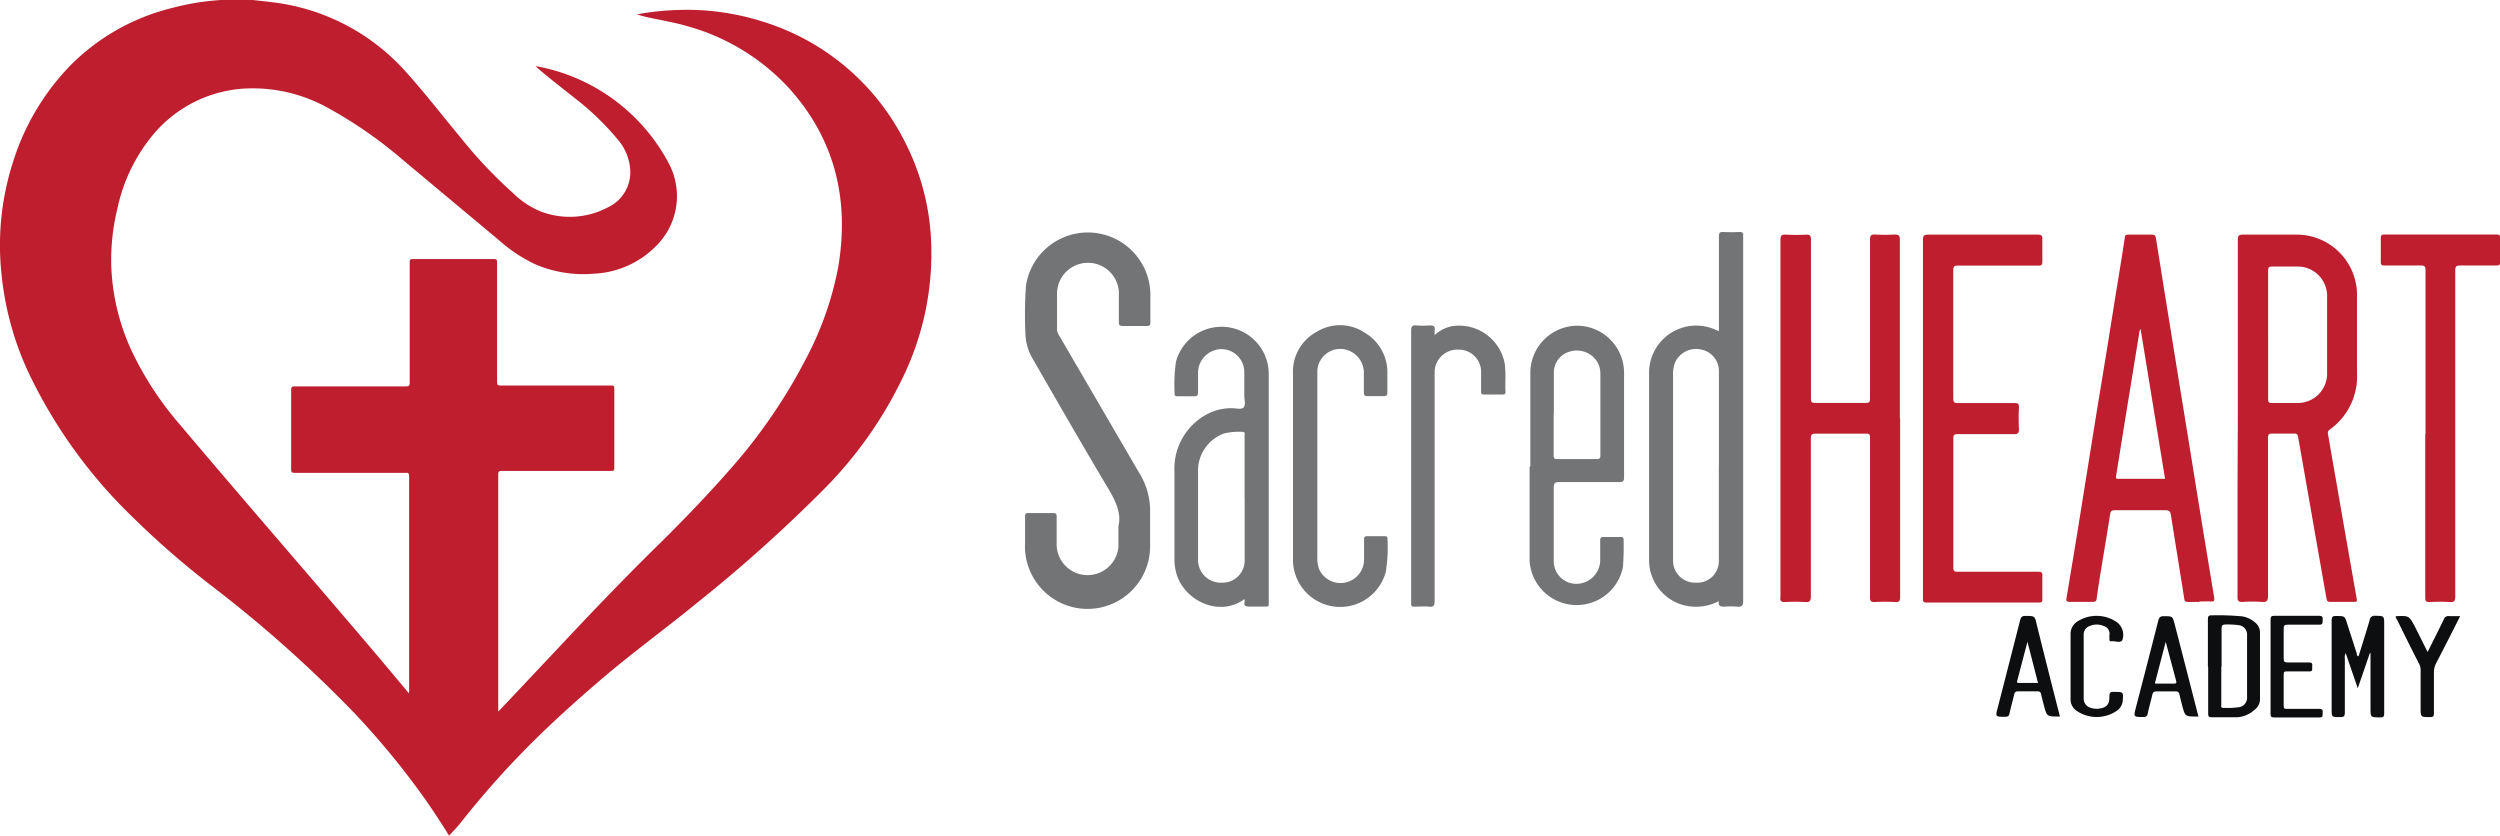 <svg xmlns="http://www.w3.org/2000/svg" viewBox="0 0 264.89 88.54"><defs><style>.cls-1{fill:#be1e2e;}.cls-2{fill:#727476;}.cls-3{fill:#0c0e0f;}</style></defs><g id="Layer_2" data-name="Layer 2"><g id="Layer_1-2" data-name="Layer 1"><g id="Group_4" data-name="Group 4"><path id="Path_739" data-name="Path 739" class="cls-1" d="M26.78,0c.58.07,1.16.12,1.74.2A22.48,22.48,0,0,1,42.71,7.29c2.11,2.3,4,4.77,6,7.17a48.66,48.66,0,0,0,5.65,6,9,9,0,0,0,3.07,2,8.64,8.64,0,0,0,7-.5,4.1,4.1,0,0,0,2.35-3.91,5.5,5.5,0,0,0-1.34-3.29A29.07,29.07,0,0,0,61,10.47c-1.27-1-2.55-2-3.82-3.06L56.74,7A19.92,19.92,0,0,1,70.92,17.42,7.41,7.41,0,0,1,69.58,26a9.86,9.86,0,0,1-6.67,3,12.91,12.91,0,0,1-6.2-1,16,16,0,0,1-3.83-2.54l-10.2-8.52a46.27,46.27,0,0,0-7.9-5.49,16.42,16.42,0,0,0-8.57-2.08,13.64,13.64,0,0,0-9.87,4.76,18.06,18.06,0,0,0-3.89,7.93,22.82,22.82,0,0,0-.66,6.16A23.29,23.29,0,0,0,14,37.28,34.47,34.47,0,0,0,19.07,45C25.82,53,32.71,60.91,39.5,68.9c1.24,1.46,2.47,2.94,3.7,4.41a.76.76,0,0,1,.06.16.57.57,0,0,0,.09-.4V50.47c0-.29-.05-.38-.35-.37H31.21c-.31,0-.36-.09-.36-.37q0-4.2,0-8.4c0-.3.07-.39.38-.39H43c.32,0,.41-.07.41-.4,0-2.44,0-4.88,0-7.33,0-1.82,0-3.63,0-5.45,0-.26.08-.31.32-.31q4.31,0,8.61,0c.26,0,.33.07.33.33,0,4.23,0,8.46,0,12.69,0,.31.08.38.38.38H64.72c.28,0,.37,0,.37.35q0,4.18,0,8.37c0,.26-.06.33-.32.33H53.18c-.29,0-.39.05-.39.37q0,12.38,0,24.75c0,.11,0,.21,0,.38l1.71-1.8,6.54-6.95c2.94-3.11,5.92-6.19,9-9.2,2.55-2.52,5-5.08,7.39-7.8a57.57,57.57,0,0,0,8-11.7,34.31,34.31,0,0,0,3.39-9.68c1.19-7.12-.34-13.52-5.24-18.95A23,23,0,0,0,72.74,2.75c-1.37-.4-2.79-.62-4.17-.93-.37-.08-.73-.19-1.09-.3a29.19,29.19,0,0,1,4.27-.46,26.56,26.56,0,0,1,9.07,1.23A25.13,25.13,0,0,1,95.94,15.15a25.35,25.35,0,0,1,2.71,10.23A30.11,30.11,0,0,1,95.51,40.3a43.33,43.33,0,0,1-8,11.32A156.38,156.38,0,0,1,74,63.76c-3.27,2.68-6.69,5.17-9.92,7.9-2.19,1.86-4.33,3.76-6.4,5.74a95,95,0,0,0-8.9,9.81c-.36.46-.78.87-1.2,1.33-.82-1.32-1.64-2.58-2.5-3.81a84.39,84.39,0,0,0-7.67-9.32,135.14,135.14,0,0,0-15-13.34A92.33,92.33,0,0,1,14,54.74,52.7,52.7,0,0,1,2.91,39.24a32.26,32.26,0,0,1-2.73-10A28.8,28.8,0,0,1,1.4,17.1,25.61,25.61,0,0,1,7.55,6.84a22.84,22.84,0,0,1,10.7-6,26.26,26.26,0,0,1,4.9-.82c.08,0,.16,0,.21-.06Z"/><path id="Path_740" data-name="Path 740" class="cls-1" d="M237.11,44.32q0-9.45,0-18.9c0-.47.13-.56.57-.56,1.93,0,3.86,0,5.79,0a6.4,6.4,0,0,1,6.27,6.29c0,2.8,0,5.61,0,8.41a6.91,6.91,0,0,1-2.87,5.94c-.28.2-.23.41-.18.64.47,2.73.95,5.45,1.42,8.18.53,3.05,1.07,6.1,1.6,9.14.05.25,0,.32-.26.31-.86,0-1.72,0-2.58,0-.32,0-.33-.19-.37-.39-.37-2.07-.73-4.15-1.1-6.23q-.94-5.41-1.9-10.85c-.05-.29-.16-.37-.45-.36q-1.14,0-2.28,0c-.37,0-.46.09-.46.46,0,5.57,0,11.15,0,16.73,0,.49-.09.69-.63.65a14.3,14.3,0,0,0-2.07,0c-.41,0-.53-.09-.53-.51,0-3.86,0-7.72,0-11.58Zm3.21-8.92c0,2.29,0,4.59,0,6.88,0,.31.06.42.4.42.91,0,1.82,0,2.72,0a3.11,3.11,0,0,0,3.13-3c0-2.81,0-5.64,0-8.46a3.12,3.12,0,0,0-3.1-3c-.9,0-1.81,0-2.72,0-.35,0-.43.1-.43.44,0,2.27,0,4.55,0,6.83"/><path id="Path_741" data-name="Path 741" class="cls-1" d="M201.33,44.34q0,9.45,0,18.9c0,.41-.06.58-.53.55a19.64,19.64,0,0,0-2.17,0c-.38,0-.49-.09-.49-.48,0-4.19,0-8.38,0-12.57,0-1.47,0-2.94,0-4.4,0-.31-.09-.39-.39-.39-1.79,0-3.59,0-5.39,0-.38,0-.49.09-.49.49,0,5.59,0,11.18,0,16.77,0,.49-.14.61-.6.58a18.92,18.92,0,0,0-2.13,0c-.43,0-.56-.13-.49-.53v-.09q0-18.86,0-37.71c0-.47.1-.64.59-.6a18.92,18.92,0,0,0,2.13,0c.4,0,.51.1.51.51q0,8.31,0,16.63c0,.69,0,.69.71.69,1.7,0,3.4,0,5.1,0,.37,0,.45-.1.45-.46,0-5.61,0-11.22,0-16.83,0-.47.13-.57.57-.55a17.19,17.19,0,0,0,2,0c.46,0,.6.08.59.58,0,6.3,0,12.6,0,18.9"/><path id="Path_742" data-name="Path 742" class="cls-1" d="M233.05,63.78c-.39,0-.79,0-1.18,0s-.4-.11-.44-.38c-.46-2.93-.94-5.85-1.4-8.78-.06-.4-.17-.57-.62-.56-1.77,0-3.53,0-5.3,0-.34,0-.47.06-.53.43-.46,3-1,5.92-1.42,8.88,0,.31-.15.41-.46.4-.79,0-1.59,0-2.37,0-.34,0-.43-.09-.37-.41q.63-3.76,1.24-7.51l2-12.48q1-6,1.93-11.91c.34-2.08.69-4.16,1-6.24,0-.3.14-.37.43-.36.81,0,1.62,0,2.42,0,.34,0,.41.11.46.41q1.68,10.52,3.39,21,1.36,8.52,2.77,17c.07.46-.07.48-.43.46s-.76,0-1.13,0m-3.64-13-2.59-15.87a.92.92,0,0,0-.16.53c-.48,2.92-.95,5.84-1.43,8.77l-1,6.23c0,.15-.11.34.18.34,1.66,0,3.33,0,5,0"/><path id="Path_743" data-name="Path 743" class="cls-2" d="M118.5,55.77c.35-1.39-.3-2.7-1.1-4.05-2.72-4.55-5.36-9.16-8-13.74a5.51,5.51,0,0,1-.75-2.59,44.08,44.08,0,0,1,.06-5.14,6.63,6.63,0,0,1,13.18,1.18c0,.9,0,1.81,0,2.72,0,.31-.09.4-.39.39-.84,0-1.69,0-2.53,0-.32,0-.43-.09-.42-.42,0-1.07,0-2.15,0-3.22A3.28,3.28,0,0,0,112,31c0,1.31,0,2.61,0,3.91a1.16,1.16,0,0,0,.2.6l8.66,14.86a7.49,7.49,0,0,1,1,3.86c0,1.17,0,2.35,0,3.52a6.63,6.63,0,1,1-13.25-.2c0-.94,0-1.88,0-2.82,0-.27.07-.38.36-.37h2.62c.28,0,.37.09.37.37,0,1,0,2.08,0,3.11a3.28,3.28,0,0,0,6.54.13c0-.66,0-1.32,0-2.2"/><path id="Path_744" data-name="Path 744" class="cls-1" d="M203.75,44.34q0-9.45,0-18.91c0-.43.09-.57.56-.57,3.86,0,7.71,0,11.57,0,.41,0,.53.09.52.51,0,.79,0,1.58,0,2.37,0,.34-.11.4-.42.4h-8.51c-.41,0-.51.09-.51.51q0,6.78,0,13.56c0,.42.12.5.52.5,2,0,4,0,6,0,.34,0,.45.08.44.43a22.64,22.64,0,0,0,0,2.33c0,.47-.15.53-.56.53-2,0-4,0-5.94,0-.37,0-.46.1-.45.46q0,6.84,0,13.66c0,.37.09.47.46.46h8.51c.37,0,.48.08.46.46,0,.82,0,1.65,0,2.47,0,.26-.07.33-.33.33H204.12c-.38,0-.37-.17-.37-.44v-19Z"/><path id="Path_745" data-name="Path 745" class="cls-2" d="M182.13,63.69a5.22,5.22,0,0,1-3.49.49,4.93,4.93,0,0,1-3.91-4.73q0-10.05,0-20.09a5,5,0,0,1,5.1-4.86,4.8,4.8,0,0,1,1.75.36l.55.23v-.58q0-4.72,0-9.45c0-.36.07-.5.46-.48a16.64,16.64,0,0,0,1.73,0c.31,0,.42.11.38.4a.67.67,0,0,0,0,.2q0,19.24,0,38.49c0,.52-.14.65-.63.61a8,8,0,0,0-1.38,0c-.42,0-.66-.06-.56-.59m0-14.31v-10a2.32,2.32,0,0,0-1.82-2.33,2.44,2.44,0,0,0-2.81,1.32,3.4,3.4,0,0,0-.23,1.45v18.9c0,.23,0,.46,0,.69a2.33,2.33,0,0,0,2.34,2.33h.14a2.28,2.28,0,0,0,2.37-2.2.74.74,0,0,0,0-.21v-10"/><path id="Path_746" data-name="Path 746" class="cls-2" d="M131.83,63.5c-2.77,2-6.6,0-7.25-3a5.21,5.21,0,0,1-.14-1.18c0-3.11,0-6.23,0-9.35a6.53,6.53,0,0,1,3.3-6,5.58,5.58,0,0,1,2.79-.72c.42,0,1,.18,1.24-.09s.07-.82.07-1.25c0-.81,0-1.61,0-2.42a2.44,2.44,0,0,0-2.38-2.5h0a2.52,2.52,0,0,0-2.52,2.46c0,.7,0,1.39,0,2.08,0,.39-.12.48-.48.46-.54,0-1.09,0-1.63,0-.18,0-.39,0-.37-.26a16.84,16.84,0,0,1,.14-3.4,5,5,0,0,1,9.83,1.31c0,4.17,0,8.34,0,12.52V63.65c0,.71.08.61-.65.62-.46,0-.92,0-1.38,0s-.62-.09-.53-.53a1.06,1.06,0,0,0,0-.25m0-10.69V46.18c0-.16.11-.42-.24-.42a6.83,6.83,0,0,0-1.91.16,4.21,4.21,0,0,0-2.78,4.19q0,4.57,0,9.15a2.41,2.41,0,0,0,2.32,2.48h.19a2.35,2.35,0,0,0,2.43-2.26,1.93,1.93,0,0,0,0-.24V52.81"/><path id="Path_747" data-name="Path 747" class="cls-2" d="M162.15,49.37c0-3.32,0-6.63,0-9.95a5,5,0,0,1,5-4.91,5,5,0,0,1,4.93,5.08c0,3.66,0,7.33,0,11,0,.39-.12.5-.5.49-2.13,0-4.26,0-6.38,0-.47,0-.57.15-.57.59,0,2.6,0,5.21,0,7.82a2.39,2.39,0,0,0,2.42,2.37,2.53,2.53,0,0,0,2.5-2.59c0-.67,0-1.35,0-2,0-.27.07-.38.36-.37.59,0,1.18,0,1.78,0,.19,0,.35,0,.34.28a28.27,28.27,0,0,1-.07,2.91,5,5,0,0,1-9.89-.62c0-3.35,0-6.69,0-10m2.55-5.62h0c0,1.46,0,2.93,0,4.4,0,.29.06.39.38.39q2.1,0,4.2,0c.33,0,.37-.12.37-.4q0-4.3,0-8.61a2.47,2.47,0,0,0-.35-1.32,2.54,2.54,0,0,0-2.84-1.07,2.29,2.29,0,0,0-1.74,2.25c0,1.45,0,2.9,0,4.35"/><path id="Path_748" data-name="Path 748" class="cls-1" d="M257,45.94q0-8.64,0-17.27c0-.42-.09-.56-.53-.54-1.27,0-2.54,0-3.81,0-.3,0-.41-.07-.4-.38,0-.84,0-1.68,0-2.53,0-.31.11-.37.4-.37h11.88c.27,0,.37.06.36.35,0,.85,0,1.71,0,2.57,0,.28-.08.36-.36.36-1.28,0-2.57,0-3.86,0-.45,0-.53.12-.53.55q0,17.24,0,34.49c0,.49-.09.66-.6.62a18.92,18.92,0,0,0-2.13,0c-.39,0-.45-.11-.45-.47q0-8.68,0-17.37"/><path id="Path_749" data-name="Path 749" class="cls-2" d="M137,49.39V39.55a4.78,4.78,0,0,1,2.58-4.43,4.68,4.68,0,0,1,5,.12A4.85,4.85,0,0,1,147,39.48c0,.69,0,1.38,0,2.08,0,.29-.07.42-.39.41-.57,0-1.15,0-1.73,0-.28,0-.37-.09-.37-.37,0-.69,0-1.39,0-2.08a2.54,2.54,0,0,0-1.85-2.46,2.42,2.42,0,0,0-2.76,1.14,2.3,2.3,0,0,0-.32,1.18c0,1.07,0,2.14,0,3.21V59a3.42,3.42,0,0,0,.19,1.31,2.49,2.49,0,0,0,4.76-1q0-1.06,0-2.13c0-.28.08-.38.36-.37.6,0,1.19,0,1.78,0,.18,0,.34,0,.34.25a16.15,16.15,0,0,1-.18,3.54A5,5,0,0,1,137,59.39c0-3.33,0-6.66,0-10"/><path id="Path_750" data-name="Path 750" class="cls-2" d="M152.05,35.47a3.77,3.77,0,0,1,1.8-.91,4.92,4.92,0,0,1,5.61,4.12l0,.17c.11.89,0,1.78.06,2.67,0,.22-.09.28-.3.28h-2c-.25,0-.29-.11-.29-.33,0-.64,0-1.28,0-1.93a2.36,2.36,0,0,0-2.23-2.49h-.09a2.42,2.42,0,0,0-2.6,2.24.76.76,0,0,0,0,.15c0,.15,0,.3,0,.44q0,11.91,0,23.81c0,.48-.12.64-.59.59s-1.06,0-1.59,0c-.23,0-.33-.07-.31-.31a1,1,0,0,0,0-.25q0-14.33,0-28.66c0-.43.08-.63.56-.58a8.07,8.07,0,0,0,1.39,0c.42,0,.62.09.54.54a3.53,3.53,0,0,0,0,.46"/><path id="Path_751" data-name="Path 751" class="cls-3" d="M249.91,69.52c.39-1.27.8-2.54,1.17-3.82a.51.51,0,0,1,.6-.45c.94,0,.94,0,.94,1q0,4.65,0,9.3c0,.36-.06.47-.45.46-1,0-1,0-1-1V69.2l-.07,0-1.28,3.73-1.28-3.73a1,1,0,0,0-.09.59c0,1.9,0,3.79,0,5.69,0,.42-.12.52-.52.5-.88,0-.88,0-.88-.87,0-3.12,0-6.24,0-9.35,0-.39.09-.5.48-.49.92,0,.92,0,1.18.86l1,3.1c0,.11,0,.23.17.31"/><path id="Path_752" data-name="Path 752" class="cls-3" d="M233.94,70.61c0-1.65,0-3.3,0-5,0-.32.08-.42.41-.41a27.15,27.15,0,0,1,3.25.11,2.8,2.8,0,0,1,1.32.63,1.37,1.37,0,0,1,.54,1.12v7a1.39,1.39,0,0,1-.58,1.15A3,3,0,0,1,237,76c-.88,0-1.75,0-2.62,0-.33,0-.42-.08-.41-.41,0-1.65,0-3.29,0-4.94m1.39,0v4c0,.14-.08.36.21.35a8.25,8.25,0,0,0,1.57-.06,1,1,0,0,0,.95-1,.57.57,0,0,0,0-.13V67.32a1,1,0,0,0-.82-1.07h0a8.58,8.58,0,0,0-1.43-.08c-.34,0-.45.08-.45.43,0,1.36,0,2.71,0,4.06"/><path id="Path_753" data-name="Path 753" class="cls-3" d="M218.26,75.92l-.13,0c-1.25,0-1.25,0-1.56-1.15q-.16-.6-.3-1.2a.34.34,0,0,0-.36-.32h0q-1,0-2.07,0c-.28,0-.37.09-.43.34-.15.66-.34,1.31-.49,2-.06.27-.16.36-.45.36-1.06,0-1.06,0-.79-1q1.19-4.62,2.36-9.22c.09-.34.2-.48.58-.47.94,0,1,0,1.18.9Q217,71,218.26,75.91M214.82,68l-1.09,4.16c-.06.21.07.2.21.2h2L214.82,68"/><path id="Path_754" data-name="Path 754" class="cls-3" d="M232.91,75.92l-.13,0c-1.25,0-1.25,0-1.56-1.15q-.16-.6-.3-1.2a.34.34,0,0,0-.37-.31h0c-.69,0-1.38,0-2.08,0-.27,0-.36.11-.42.36-.15.65-.34,1.3-.49,2-.06.27-.17.35-.46.35-1.05,0-1.05,0-.79-1,.79-3.05,1.59-6.11,2.36-9.17.1-.37.21-.53.64-.51.88,0,.89,0,1.11.85.85,3.26,1.68,6.53,2.53,9.82m-4.58-3.53c.69,0,1.34,0,2,0,.27,0,.24-.13.2-.31L229.47,68l-1.14,4.37"/><path id="Path_755" data-name="Path 755" class="cls-3" d="M240.58,70.61c0-1.65,0-3.3,0-4.94,0-.32.07-.43.4-.42,1.59,0,3.17,0,4.75,0,.44,0,.37.23.37.49s0,.46-.35.45c-1.12,0-2.25,0-3.37,0-.33,0-.41.1-.41.41,0,1.06,0,2.11,0,3.17,0,.31.07.43.41.42.76,0,1.52,0,2.27,0,.43,0,.35.24.34.47s.1.5-.33.48c-.77,0-1.55,0-2.32,0-.27,0-.37,0-.37.34,0,1.11,0,2.21,0,3.32,0,.27.09.32.34.31,1.14,0,2.27,0,3.41,0,.36,0,.41.14.38.42s.09.5-.36.49c-1.59,0-3.17,0-4.75,0-.32,0-.42-.08-.41-.4,0-1.65,0-3.3,0-5"/><path id="Path_756" data-name="Path 756" class="cls-3" d="M219.39,70.58c0-1.12,0-2.24,0-3.36a1.55,1.55,0,0,1,.72-1.37,3.78,3.78,0,0,1,4.18.07,1.68,1.68,0,0,1,.59,1.89c-.22.38-.78.07-1.18.14-.24,0-.19-.16-.19-.29a2.67,2.67,0,0,1,0-.4.85.85,0,0,0-.63-.94,1.85,1.85,0,0,0-1.44,0,.94.94,0,0,0-.66.94q0,3.36,0,6.72a1,1,0,0,0,.69,1,2,2,0,0,0,.88.11c.83-.09,1.18-.44,1.15-1.27,0-.4.07-.53.5-.51,1,0,1,0,.91,1a1.44,1.44,0,0,1-.62,1,3.78,3.78,0,0,1-4.27,0,1.46,1.46,0,0,1-.63-1.26c0-1.16,0-2.31,0-3.47"/><path id="Path_757" data-name="Path 757" class="cls-3" d="M253.8,65.29a.17.17,0,0,1,.1,0c1.35-.06,1.35-.06,2,1.16l1.32,2.63c.6-1.2,1.17-2.32,1.72-3.46a.5.5,0,0,1,.56-.34c.37,0,.74,0,1.17,0-.86,1.71-1.7,3.36-2.55,5a2.09,2.09,0,0,0-.23,1c0,1.43,0,2.86,0,4.3,0,.31-.08.41-.41.4-1,0-1,0-1-1V71a1.37,1.37,0,0,0-.16-.66Q255.12,68,254,65.69c-.07-.12-.18-.24-.15-.4"/></g></g></g></svg>